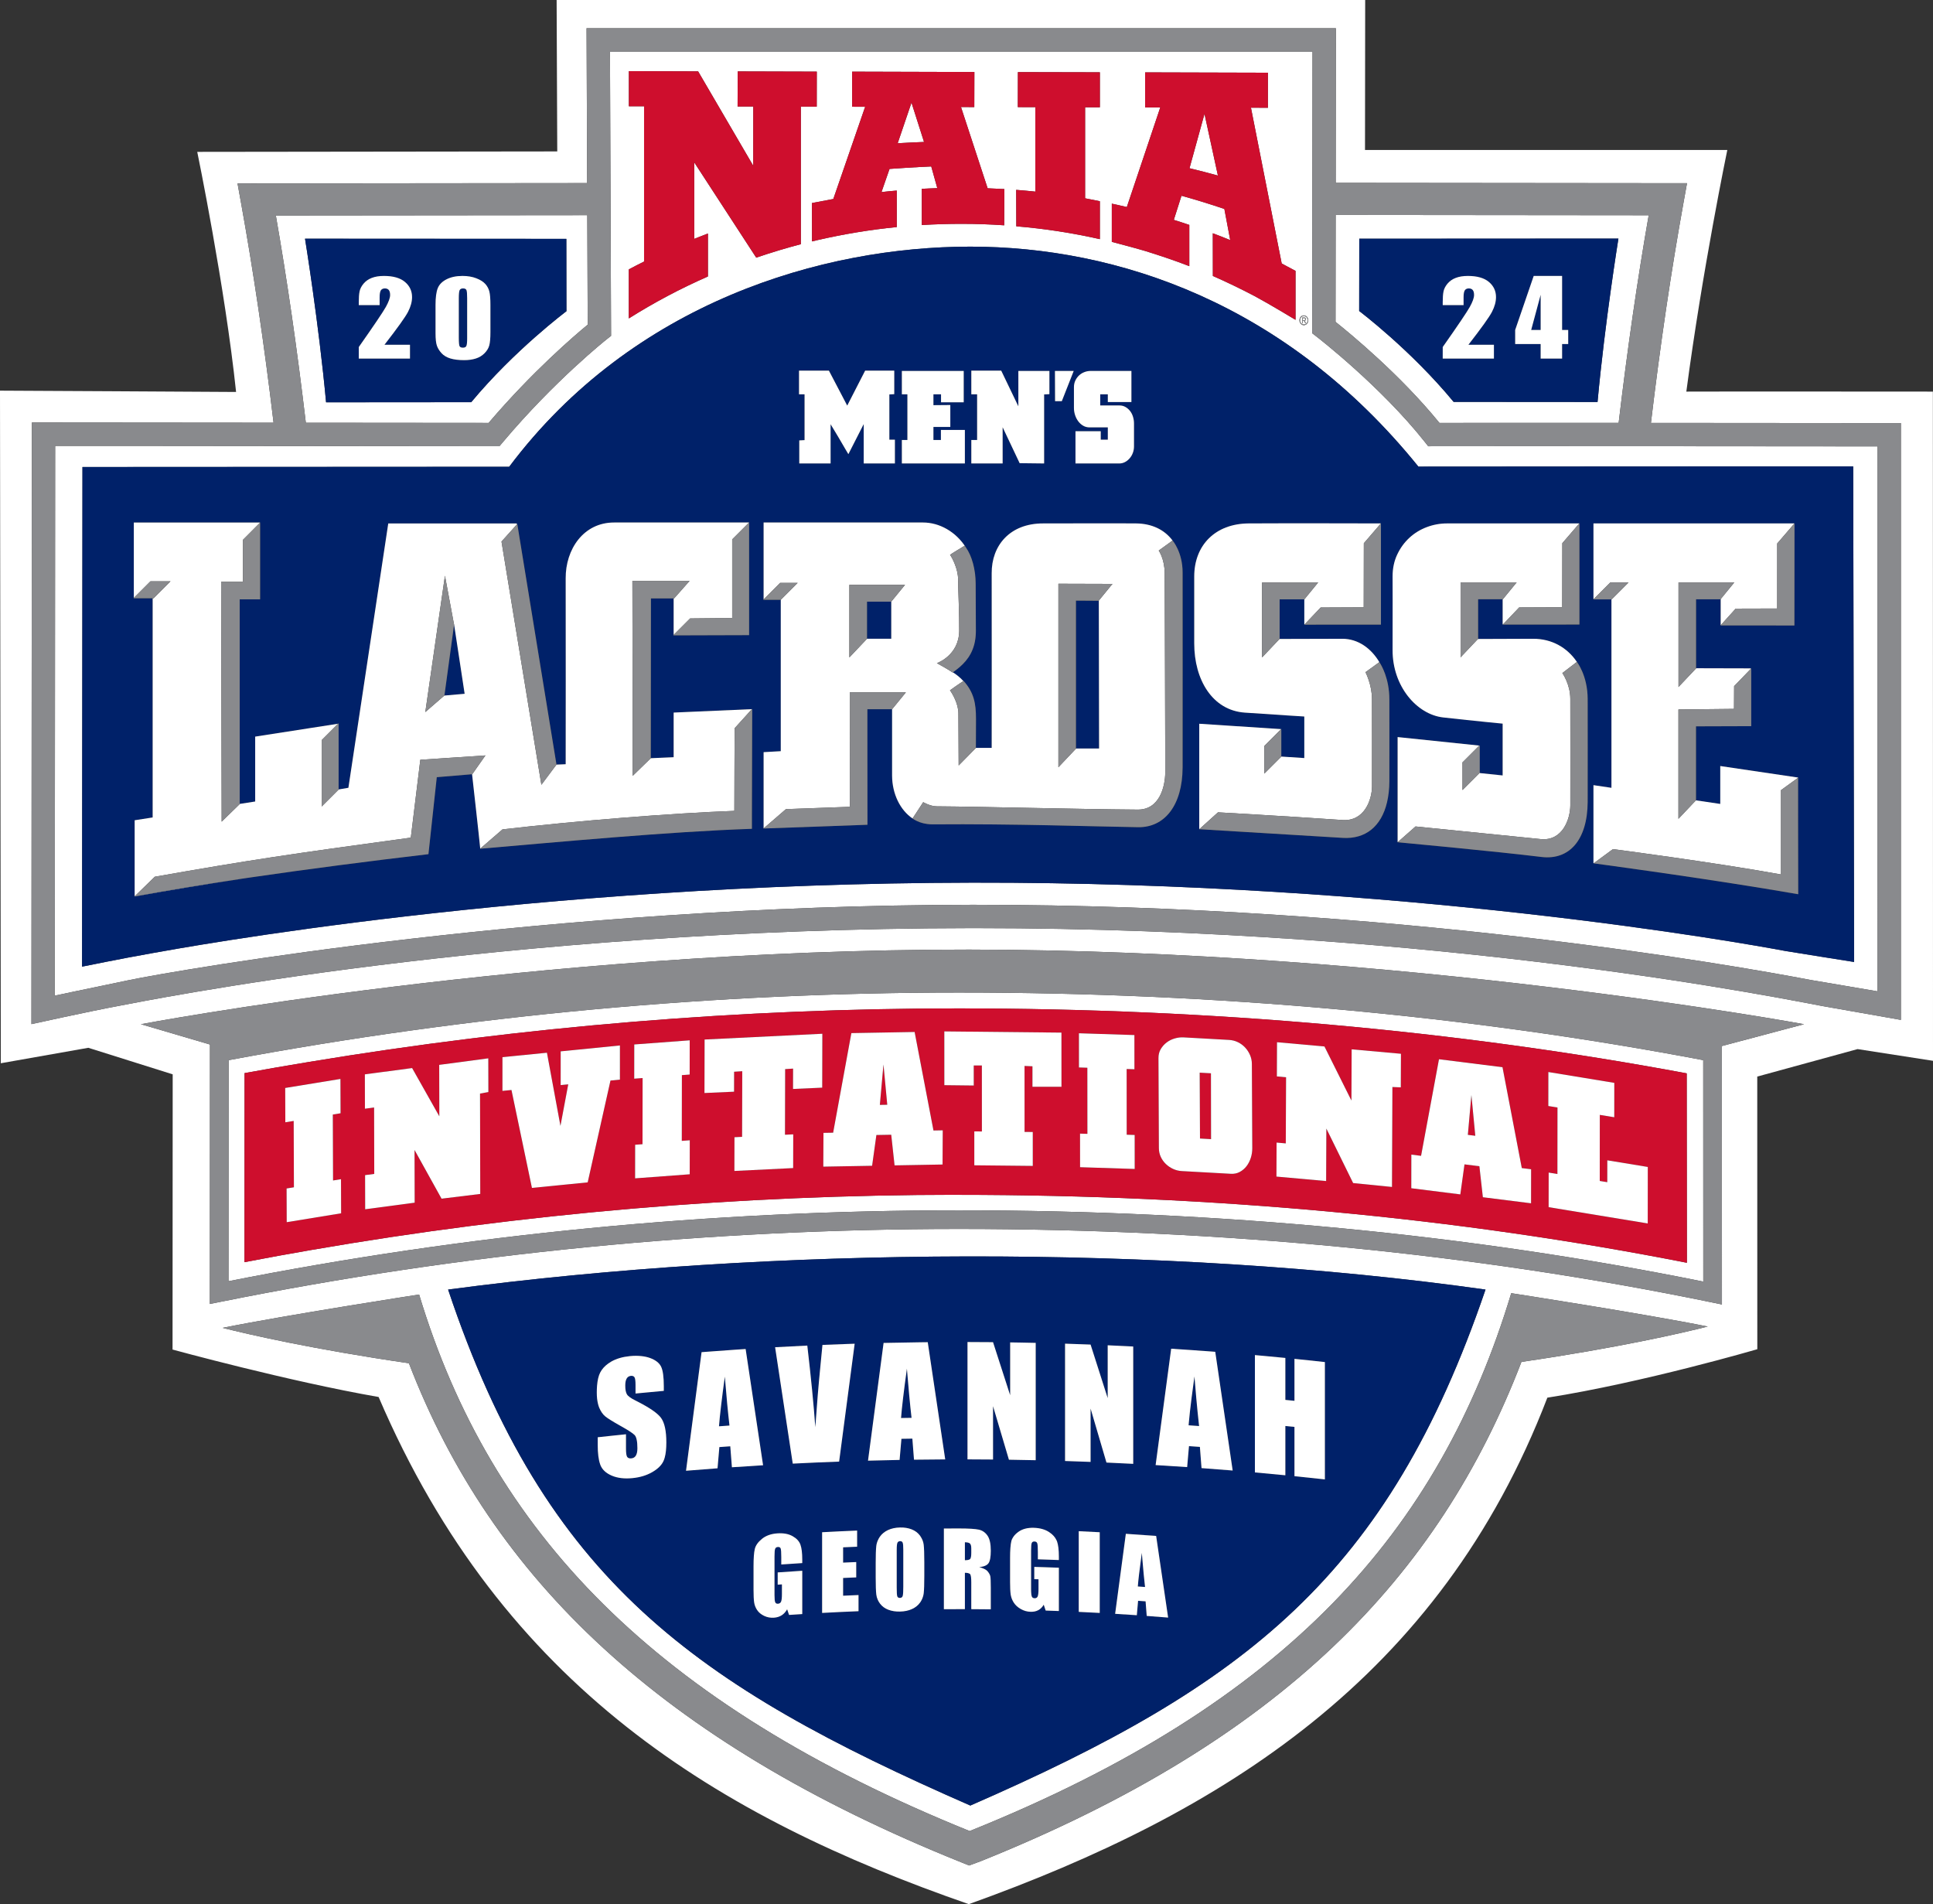 <?xml version="1.0" encoding="UTF-8"?><svg id="Layer_2" xmlns="http://www.w3.org/2000/svg" viewBox="0 0 672.896 662.72"><rect x="0" y="0" width="672.896" height="662.72" fill="#333333" stroke="none"/><defs><style>.cls-1{fill:#898a8d;}.cls-1,.cls-2,.cls-3,.cls-4{stroke-width:0px;}.cls-2{fill:#ce0e2d;}.cls-3{fill:#fff;}.cls-4{fill:#002169;}</style></defs><g id="Print_File"><path class="cls-3" d="m453.881,112.945c.736,0,1.323-.654,1.323-1.469s-.587-1.47-1.323-1.47-1.324.654-1.324,1.47.589,1.469,1.324,1.469Zm-.572-2.429h.698c.414,0,.592.2.592.561,0,.357-.209.514-.45.561l.534.899h-.258l-.52-.899h-.387v.899h-.209v-2.021Z"/><path class="cls-3" d="m454.39,111.073c0-.283-.213-.353-.434-.353h-.438v.714h.431c.262,0,.442-.08.442-.361Z"/><path class="cls-3" d="m499.153,155.308l-1.973.008-1.225-1.547c-15.331-19.36-37.358-36.391-37.58-36.561l-1.584-1.22v-2.001l.105-96.034h-244.562l.385,98.937-1.555,1.226c-.178.141-18.06,14.323-36.096,35.745l-1.217,1.446-129.541-.133h-25.113l-.131,191.351c.193-.036,8.363-1.784,25.716-5.379,17.355-3.595,147.003-26.095,293.197-26.243h1.515c144.792,0,263.563,20.96,290.761,26.157.334.063,23.036,3.906,23.341,3.965.025-105.558.004-189.665.004-189.665,0,0-138.144-.121-154.449-.054Zm-45.273-45.533c.847,0,1.532.76,1.532,1.702s-.685,1.701-1.532,1.701-1.531-.761-1.531-1.701.683-1.702,1.531-1.702Zm-66.85-38.892s3.507.739,5.229,1.181l11.639-34.66h-5.262v-12.216l42.736.117v12.209l-5.905-.037,10.705,54.235c1.649.863,4.811,2.562,4.811,2.562v17.041s-9.404-5.684-14.302-8.292c-4.709-2.474-9.531-4.801-14.451-6.967h-.018l-.022-14.868c2.035.77,4.066,1.545,6.061,2.384l-2.038-10.844c-4.891-1.67-9.873-3.197-14.92-4.592h-.011l-2.667,8.39c1.788.542,3.579,1.138,5.356,1.745h.04v14.363c-4.942-1.926-10.207-3.677-15.316-5.269-3.837-1.147-11.664-3.18-11.664-3.18v-13.303Zm-32.715-33.606l.025-12.179,28.532.062v12.187h-5.138v31.673s3.383.643,5.109,1.003l.029.04v13.169h-.015c-9.459-2.14-19.164-3.643-29.106-4.473h.033l-.04-12.68c2.311.19,4.368.366,6.664.611v-29.401l-6.094-.013Zm-64.23,31.98l11.083-32.095-4.53-.01v-12.213l42.558.122-.032,12.212-4.635-.028,9.277,28.286c1.871.065,3.986.168,5.832.276l-.065,12.608c-4.836-.333-9.68-.507-14.575-.507-4.731-.013-9.43.136-14.113.411v-12.599h-.018c1.79-.094,3.61-.189,5.416-.238l-2.106-7.548c-4.795.167-14.52.858-14.52.858l-2.802,8.056c1.761-.207,3.524-.373,5.314-.523h0s.009,0,.009,0c-.003,0-.006,0-.009,0l.009,12.705h-.009c-9.317.918-18.447,2.447-27.344,4.478l-2.162.509-.022-13.35,2.133-.404c1.786-.358,3.53-.692,5.311-1.008Zm-71.196,24.512c1.802-.977,3.468-1.826,5.316-2.736v-54.043l-5.287-.015v-12.22l24.103.083,19.186,32.848.014-20.609h-5.46l.047-12.225,27.522.077-.02,12.195-5.525-.024v47.891c-5.289,1.368-10.452,2.949-15.532,4.68l-21.586-33.163.013,26.631c1.535-.636,3.125-1.224,4.673-1.831h.08v14.917c-9.651,4.245-18.75,9.069-27.544,14.609v-17.064Zm402.655,237.219c-15.215-2.854-133.151-24.017-283.023-23.787-154.189.237-274.847,22.655-285.487,24.528-10.639,1.873-24.468,4.701-24.468,4.701l.14-173.894s142.079-.091,148.546-.077c43.102-57.408,109.272-76.618,160.499-76.618s110.046,19.685,156.005,76.562c10.621-.043,151.365-.07,151.365-.07l.311,172.474s-22.791-3.613-23.888-3.819Z"/><path class="cls-3" d="m317.297,35.721l-4.804,14.133c3.038-.179,6.096-.326,9.173-.447l-4.369-13.686Z"/><path class="cls-3" d="m170.087,147.188c15.245-17.86,29.795-30.314,34.5-34.189l-.148-38.114-108.418.106c3.967,22.72,7.394,46.436,10.443,72.142l63.622.055Zm27.06-64.055l.034,25.184s-18.063,13.51-33.149,31.663c-12.872-.011-45.742.04-50.522.04-2.549-27.582-7.329-56.938-7.329-56.938l90.965.051Z"/><path class="cls-3" d="m79.583,368.981l-.04,76.93c82.755-16.374,168.271-24.673,254.245-24.673,90.618,0,177.777,8.347,259.14,24.811l-.018-77.079c-82.155-15.614-169.318-23.528-259.122-23.528-84.96,0-170.477,7.918-254.206,23.539Zm507.641,70.516c-79.877-15.723-164.765-23.641-253.759-23.641v-.022c-75.876,0-151.4,6.461-224.994,19.193-8.151,1.41-15.271,2.692-23.372,4.259l.036-65.803c7.744-1.417,14.493-2.572,22.264-3.859,74.695-12.387,150.597-18.659,226.066-18.659,88.017,0,173.333,7.605,253.693,22.606l.065,65.927Z"/><path class="cls-3" d="m419.295,39.619l-5.218,18.93c3.299.794,6.599,1.641,9.891,2.55l-4.673-21.48Z"/><path class="cls-3" d="m501.08,147.186c8.941-.024,34.347-.02,62.387-.005,3.053-25.754,6.485-49.511,10.459-72.268l-108.975-.107-.041,37.215c5.309,4.229,22.624,18.507,36.17,35.165Zm-27.904-64.097l90.211-.053s-4.74,29.321-7.267,56.87c-4.742,0-37.337-.051-50.104-.038-14.958-18.132-32.873-31.626-32.873-31.626l.032-25.153Z"/><path class="cls-3" d="m672.896,369.202l-.04-232.908s-78.854-.062-85.827,0c5.581-42.264,14.264-84.1,14.264-84.1h-126.123l.062-52.193H193.768l.218,52.704-125.323.151s9.657,46.811,13.519,83.562c-5.794-.062-82.183-.455-82.183-.455l.28,234.09,30.466-5.38,29.371,9.24-.051,95.785s40.327,11.052,71.736,16.514c43.256,100.933,118.354,146.287,205.452,176.509,88.156-31.588,163.958-78.736,201.397-176.276,33.336-5.24,73.087-16.863,73.087-16.863l-.018-94.894,34.92-9.559,26.255,4.074Zm-143.269,104.796c-28.81,74.891-83.429,131.683-188.171,173.751l-4.055,1.497-.004.029-2.634-1.061c-104.744-42.068-163.602-98.86-192.412-173.751-33.381-4.864-55.876-10.037-64.851-12.313,22.179-4.473,68.401-11.606,68.401-11.606,24.946,82.637,82.119,142.441,191.644,186.74,110.286-44.346,163.502-104.281,188.533-187.205,0,0,46.223,7.133,68.402,11.606-8.975,2.277-31.47,7.449-64.851,12.313Zm-373.636-25.176c112.56-14.975,249.202-15.781,361.132,0-34.028,99.61-83.158,137.63-179.343,179.58-95.827-41.95-147.861-78.165-181.789-179.58Zm443.415-84.764l.018,89.953-3.903-.803c-82.043-16.908-170.103-25.48-261.731-25.48-86.894,0-173.311,8.521-256.855,25.324l-3.888.781.047-90.24.12-.022-24.164-7.107s137.839-26.105,288.394-25.97c150.551.138,290.552,25.97,290.552,25.97l-28.59,7.594Zm-259.909-41.036h-1.508c-164.34.164-287.331,25.343-297.046,27.14-9.716,1.797-30,6.273-30,6.273l.145-209.385,84.142.073c-3.28-27.456-7.002-52.599-11.359-76.715l-1.186-6.567,121.712-.119-.209-53.884h260.834l-.059,53.805,122.3.119-1.186,6.567c-4.364,24.157-8.091,49.347-11.376,76.857,42.604.025,87.012.068,87.012.068v207.707s-17.634-3.101-27.267-4.806c-9.633-1.705-131.396-27.133-294.949-27.133Z"/><path class="cls-4" d="m164.033,139.979c15.085-18.153,33.149-31.663,33.149-31.663l-.034-25.184-90.965-.051s4.78,29.355,7.329,56.938c4.78,0,37.649-.051,50.522-.04Zm-12.418-33.847c0-2.592.258-4.533.772-5.823.514-1.29,1.537-2.325,3.068-3.103,1.53-.779,3.385-1.168,5.564-1.168,1.777,0,3.368.27,4.771.811s2.453,1.2,3.148,1.979c.695.779,1.166,1.656,1.414,2.633.247.976.37,2.534.37,4.673v9.415c0,2.139-.134,3.696-.401,4.673-.267.976-.821,1.889-1.664,2.737-.842.848-1.858,1.459-3.047,1.831-1.189.372-2.519.558-3.989.558-1.938,0-3.549-.194-4.832-.584-1.283-.389-2.306-.997-3.068-1.822-.762-.825-1.304-1.694-1.624-2.607-.32-.912-.481-2.362-.481-4.35v-9.851Zm-16.261-5.187c-.301-.378-.759-.566-1.375-.566s-1.074.209-1.375.628c-.302.418-.452,1.25-.452,2.493v2.685h-7.258v-1.029c0-1.581.093-2.827.281-3.74.187-.912.648-1.81,1.383-2.694.735-.883,1.69-1.552,2.867-2.005,1.176-.453,2.586-.68,4.231-.68,3.221,0,5.657.694,7.308,2.083,1.651,1.389,2.476,3.147,2.476,5.274,0,1.616-.464,3.324-1.394,5.126-.929,1.802-3.666,5.626-8.211,11.472h8.883v4.812h-17.824l.005-4.027c5.28-7.509,8.417-12.155,9.414-13.939.996-1.784,1.494-3.176,1.494-4.176,0-.767-.151-1.339-.452-1.717Z"/><path class="cls-4" d="m506.016,139.868c12.767-.013,45.362.038,50.104.038,2.527-27.549,7.267-56.87,7.267-56.87l-90.211.053-.032,25.153s17.914,13.494,32.873,31.626Zm37.766-42.747v17.716h2.125v4.904h-2.125v5.064h-7.465v-5.064h-8.869v-4.904l3.282-9.567,2.964-8.639.203-.593h9.885v1.083Zm-31.097,3.825c-.301-.378-.759-.566-1.375-.566s-1.074.209-1.374.628c-.302.418-.452,1.25-.452,2.493v2.685h-7.258v-1.029c0-1.581.093-2.827.281-3.74.187-.912.648-1.81,1.383-2.694s1.69-1.552,2.867-2.005c1.176-.453,2.586-.68,4.231-.68,3.221,0,5.657.694,7.308,2.083,1.651,1.389,2.476,3.147,2.476,5.274,0,1.616-.464,3.324-1.394,5.126-.929,1.802-3.666,5.626-8.211,11.472h8.883v4.812h-17.824l.005-4.027c5.28-7.509,8.417-12.155,9.414-13.939.996-1.784,1.493-3.176,1.493-4.176,0-.767-.151-1.339-.452-1.717Z"/><polygon class="cls-4" points="536.317 113.37 536.317 111.37 536.317 107.325 536.317 105.27 536.317 102.595 535.596 105.27 533.414 113.37 533.019 114.837 536.317 114.837 536.317 113.37"/><polygon class="cls-4" points="158.013 217.158 158.065 217.439 154.709 242.051 154.675 242.081 161.746 241.467 158.029 217.041 158.013 217.158"/><polygon class="cls-4" points="301.807 209.408 301.807 222.315 310.257 222.315 310.257 209.396 310.25 209.404 301.807 209.408"/><polygon class="cls-4" points="376.002 209.043 374.551 209.043 374.551 260.515 382.601 260.515 382.51 209.043 382.489 209.043 382.452 209.088 376.002 209.043"/><path class="cls-4" d="m493.757,162.402c-45.96-56.877-104.777-76.562-156.005-76.562s-117.397,19.211-160.499,76.618c-6.466-.013-148.546.077-148.546.077l-.14,173.894s13.828-2.828,24.468-4.701c10.64-1.873,131.298-24.291,285.487-24.528,149.872-.231,267.808,20.932,283.023,23.787,1.097.206,23.888,3.819,23.888,3.819l-.311-172.474s-140.744.027-151.365.07Zm-119.911-27.615c0-.865.161-1.646.492-2.344.33-.698.763-1.295,1.303-1.794.536-.498,1.158-.879,1.859-1.146.705-.265,1.427-.398,2.176-.398h14.177v10.816h-8.213v-2.692h-2.643v3.889h6.727c.749,0,1.426.175,2.042.523.612.348,1.145.806,1.592,1.371.45.564.794,1.229,1.031,1.993.241.766.361,1.546.361,2.344v8.025c0,.798-.134,1.554-.406,2.267-.268.715-.643,1.346-1.121,1.895-.478.548-1.024.98-1.636,1.295-.615.316-1.265.473-1.949.473h-15.256v-11.215h8.793v2.941h2.465v-4.287h-6.37c-.804,0-1.54-.191-2.197-.572-.657-.382-1.227-.889-1.705-1.52-.478-.632-.853-1.354-1.121-2.169-.268-.813-.402-1.652-.402-2.517v-7.177Zm-.079-5.682l-4.139,10.517h-2.348l-.041-10.517h6.528Zm-35.641,24.025h2.018v-15.902h-2.018v-8.224h10.409l5.964,12.411v-12.311h10.811v8.074l-1.839.101v24.025l-8.522-.1-5.923-12.51v12.61h-10.901v-8.174Zm-24.179,0h1.928v-15.902h-1.928v-8.124h21.532v10.915h-7.896v-2.791h-2.647v3.789l5.878-.051v7.627h-5.878v4.536h2.602v-3.49h8.343v11.664h-21.934v-8.174Zm-35.801-24.125h10.409l6.37,12.161,6.236-12.161h10.138v8.174l-1.705.101v15.75h1.93v8.274h-10.858v-13.708l-5.339,10.468c-.299-.499-.636-1.063-1.011-1.695-.371-.63-.746-1.27-1.119-1.919-.375-.648-.749-1.288-1.122-1.918-.373-.632-.711-1.197-1.01-1.695-.328-.565-.648-1.097-.963-1.595-.314-.499-.636-1.03-.963-1.596v13.657h-10.904v-8.025l1.839-.1v-15.951h-1.929v-8.224Zm-16.399,154.697v4.664s-.007,0-.011,0c0,.036,0,.071,0,.096-28.834.961-67.73,4.64-94.62,6.937l.068-.059s-.006,0-.009,0c-.306-3.375-2.789-25.402-2.843-25.877l-12.287,1.029-2.902,26.793c-20.625,2.42-42.019,5.195-61.347,8.017-.684.102-1.374.199-2.057.302-.535.079-1.072.158-1.604.236-12.668,1.914-25.127,3.964-37.258,6.166v-.011c-.017.003-.034.006-.051.01l.051-.05v-26.479l6.265-.976v-76.269h-6.555v-.023h-.108l.108-.108v-26.252h43.912v.083l.047-.047v26.716l-7.1-.004.004,71.191,5.383-.837v-22.582l28.857-4.487.185-.185v23.063l3.409-.582,13.875-92.006h44.72l.057.347.138-.153,13.643,83.746,3.205-.132s.058-54.675,0-64.706c-.058-10.031,6.136-19.446,16.899-19.424,10.763.022,46.906,0,46.906,0v.035l.044-.045v39.214l-26.426.078.16-.16v-12.694l-7.906-.003-.056,55.612,7.963-.347v-15.538l27.238-1.188.105-.117s-.073,25.985-.101,37.004Zm149.926-16.558c-.058,13.198-6.303,20.893-15.465,20.756-15.487-.233-42.965-1.221-71.512-.988-.651.005-1.246-.044-1.815-.114-.044-.005-.088-.011-.132-.017-.457-.061-.892-.138-1.295-.235-.006-.001-.012-.002-.018-.004-1.758-.426-3.017-1.135-3.774-1.665l.013-.02c-4.285-2.879-7.099-8.533-7.126-14.921-.017-3.854-.001-21.785,0-23.097l-.003.003-8.593.002v17.14l.022,23.068-36.2,1.306.082-.071h-.032s0-26.509,0-26.509l5.974-.34v-52.695l-.013.013h-6.098l.137-.137v-26.77s46.537-.006,55.504,0c5.627.003,11.401,3.135,14.923,8.708,1.048,1.486,1.88,3.373,2.454,5.502.053.186.089.384.138.573.084.346.174.687.244,1.043.243,1.15.403,2.356.479,3.613.01.153.012.306.02.46.017.389.052.768.052,1.167v.416c0,4.273.078,11.405.073,16.255,0,.609-.033,1.185-.079,1.747-.016.23-.041.452-.066.675-.019.159-.039.318-.061.473-.042.298-.09.592-.147.877-.031.155-.067.304-.102.456-.051.219-.099.441-.159.652-1.22,4.48-4.123,7.236-7.384,9.531.936.587,2.311,1.569,3.661,3.047.02-.012.047-.03.067-.042,3.594,3.999,4.31,7.836,4.31,13.089,0,3.639-.034,10.035-.035,10.212l5.501-.009s.047-51.245,0-60.8c-.049-9.555,6.252-17.336,17.918-17.32,11.666.016,22.849-.08,32.341,0,5.389.045,9.847,2.102,12.708,5.959h0s3.488,3.997,3.488,11.046c0,5.874.036,59.532,0,67.966Zm71.977,4.767c-.012,2.693-.296,5.117-.803,7.289-.002.01-.005.019-.007.029-1.984,8.45-7.541,12.854-15.353,12.392-15.461-.915-50-3.023-50-3.023l.01-.009s-.022-.001-.022-.001v-36.688l28.521,1.864.029-.029v.031h.004v9.55l8.013.523v-14.464s-9.388-.574-20.687-1.35c-11.299-.776-17.633-11.441-17.627-24.09.004-7.713,0-12.462,0-23.309s7.304-18.365,18.939-18.452c11.635-.087,46.032,0,46.032,0v.009l.02-.023v35.229l-26.657.014.099-.104h-.119v-8.706l-8.587.004v13.753l-.009.009v.022s12.393-.038,21.815-.06c5.489-.013,10.109,3.325,13.016,8.307.588.885,3.374,5.468,3.374,12.855,0,5.874.036,19.996,0,28.43Zm69.032,7.15c-.058,13.198-6.326,20.389-16.096,19.196-16.172-1.975-50.058-5.124-50.058-5.124l.052-.046c-.023-.002-.06-.006-.06-.006v-36.552l28.43,2.96.044-.044v.048l.078.008v9.549l8.012.834v-18.034s-9.004-.852-20.687-2.153c-9.235-1.028-17.68-10.916-17.627-23.458.053-12.542,0-25.616,0-25.616,0-2.805.534-5.341,1.603-7.607,1.068-2.266,2.478-4.208,4.226-5.827,1.748-1.619,3.763-2.858,6.046-3.723,2.278-.863,4.637-1.295,7.064-1.295h46.032v.038l.069-.08v35.229l-26.657.013.073-.077h-.143v-8.734l-8.538.004v13.753l-.056.059v.009s7.887-.051,19.199-.071c6.578-.011,11.913,3.119,15.234,8.051l.008-.006s3.75,4.712,3.75,12.968c0,5.874.036,27.298,0,35.731Zm73.249,32.153v.006c-4.152-.708-8.086-1.369-11.912-2.001-28.72-4.671-59.262-8.739-59.262-8.739l.104-.076c-.055-.008-.108-.015-.164-.023v-27.115l6.263.928v-65.571h-6.295l.067-.067h-.035v-26.383h69.922v.062l.064-.074-.033,35.527-25.729-.007.062-.068v-9.057h-.039l-.025.03-8.505.002v23.985l19.055.049v.169l.147-.152v20.095l-19.224.061v25.726l-.007.008v.021l8.452,1.252v-13.194l27.093,4.012v14.787c.018,10.904.039,24.152.044,25.816-.014-.002-.029-.005-.044-.007Z"/><path class="cls-1" d="m661.713,147.255s-44.407-.043-87.012-.068c3.284-27.511,7.012-52.7,11.376-76.857l1.186-6.567-122.3-.119.059-53.805H204.188l.209,53.884-121.712.119,1.186,6.567c4.357,24.116,8.079,49.26,11.359,76.715l-84.142-.073-.145,209.385s20.284-4.476,30-6.273c9.715-1.797,132.706-26.977,297.046-27.14h1.508c163.553,0,285.316,25.428,294.949,27.133,9.633,1.705,27.267,4.806,27.267,4.806v-207.707Zm-196.762-72.449l108.975.107c-3.974,22.757-7.406,46.514-10.459,72.268-28.04-.014-53.446-.019-62.387.005-13.547-16.658-30.861-30.936-36.17-35.165l.041-37.215Zm-260.51.079l.148,38.114c-4.706,3.875-19.255,16.329-34.5,34.189l-63.622-.055c-3.049-25.706-6.476-49.422-10.443-72.142l108.418-.106Zm449.158,270.143c-.305-.059-23.007-3.902-23.341-3.965-27.198-5.197-145.969-26.157-290.761-26.157h-1.515c-146.194.148-275.843,22.648-293.197,26.243-17.353,3.595-25.523,5.342-25.716,5.379l.131-191.351h25.113l129.541.133,1.217-1.446c18.036-21.422,35.918-35.604,36.096-35.745l1.555-1.226-.385-98.937h244.562l-.105,96.034v2.001l1.584,1.22c.222.17,22.249,17.201,37.58,36.561l1.225,1.547,1.973-.008c16.305-.067,154.449.054,154.449.054,0,0,.022,84.108-.004,189.665Z"/><path class="cls-1" d="m49.049,356.463l24.164,7.107-.12.022-.047,90.24,3.888-.781c83.543-16.803,169.961-25.324,256.855-25.324,91.628,0,179.689,8.572,261.731,25.48l3.903.803-.018-89.953,28.59-7.594s-140.001-25.832-290.552-25.97c-150.555-.135-288.394,25.97-288.394,25.97Zm543.88,89.586c-81.363-16.464-168.522-24.811-259.14-24.811-85.974,0-171.491,8.299-254.245,24.673l.04-76.93c83.729-15.622,169.245-23.539,254.206-23.539,89.804,0,176.967,7.914,259.122,23.528l.018,77.079Z"/><path class="cls-1" d="m337.543,637.284c-109.525-44.299-166.698-104.103-191.644-186.74,0,0-46.223,7.133-68.401,11.606,8.975,2.276,31.47,7.449,64.851,12.313,28.81,74.891,87.668,131.683,192.412,173.751l2.634,1.061.004-.029,4.055-1.497c104.743-42.068,159.361-98.86,188.171-173.751,33.381-4.864,55.876-10.037,64.851-12.313-22.178-4.473-68.402-11.606-68.402-11.606-25.031,82.924-78.247,142.859-188.533,187.205Z"/><path class="cls-4" d="m337.779,628.401c96.185-41.95,145.315-79.97,179.343-179.58-111.93-15.781-248.572-14.975-361.132,0,33.927,101.414,85.962,137.63,181.789,179.58Zm-58.506-84.382c-2.434.152-4.868.313-7.301.485v-2.55c0-1.607-.069-2.608-.208-3.003-.139-.395-.468-.574-.988-.537-.451.032-.757.228-.919.587-.162.359-.243,1.255-.243,2.689v13.478c0,1.26.081,2.084.243,2.471.161.387.486.563.971.528.531-.038.892-.289,1.084-.754.19-.464.286-1.35.286-2.657,0-1.11,0-2.22,0-3.33-.491.034-.983.069-1.474.105v-4.267c2.849-.205,5.699-.396,8.55-.573v15.073c-1.53.095-3.059.194-4.589.298-.225-.656-.45-1.311-.675-1.966-.497.901-1.124,1.595-1.883,2.082-.757.487-1.652.768-2.68.843-1.227.09-2.373-.121-3.444-.634-1.069-.513-1.882-1.185-2.437-2.02-.556-.834-.902-1.728-1.041-2.683-.139-.954-.208-2.397-.208-4.328v-8.343c0-2.683.144-4.643.433-5.881.288-1.237,1.118-2.418,2.487-3.537,1.37-1.119,3.141-1.76,5.314-1.917,2.139-.154,3.913.165,5.324.95,1.411.786,2.33,1.772,2.758,2.953.428,1.181.642,2.923.642,5.224v1.214Zm19.585,16.743c-4.225.169-8.448.369-12.671.599v-28.083c4.06-.221,8.122-.414,12.185-.579v5.62c-.581.024-1.162.048-1.743.073-1.045.044-2.09.091-3.134.139v5.325c1.044-.048,2.09-.095,3.134-.139.477-.02.954-.04,1.431-.06,0,1.781,0,3.562,0,5.342-.477.02-.954.039-1.431.06-1.045.045-2.09.091-3.134.139v6.175c1.044-.048,2.09-.094,3.134-.139.743-.032,1.486-.062,2.23-.092v5.62Zm18.608-.742c-1.192.543-2.582.832-4.169.87-1.505.036-2.857-.174-4.055-.631-1.199-.457-2.162-1.165-2.892-2.125-.334-.439-.598-.902-.808-1.381-.249-.568-.418-1.161-.494-1.785-.139-1.152-.209-3.173-.208-6.064v-4.805c0-2.822.066-4.822.2-6,.082-.731.287-1.422.588-2.081.184-.404.396-.8.663-1.177.699-.994,1.647-1.769,2.839-2.323,1.192-.554,2.582-.852,4.168-.89,1.506-.036,2.858.181,4.055.65,1.199.468,2.164,1.189,2.892,2.16.077.103.138.212.209.317.596.886.97,1.841,1.094,2.872.139,1.154.208,3.177.209,6.068v4.805c0,2.821-.068,4.82-.2,5.996-.047.415-.142.812-.26,1.203-.216.717-.538,1.398-.991,2.034-.701.982-1.646,1.744-2.839,2.287Zm20.646.035v-9.332c0-1.503-.119-2.434-.357-2.794-.132-.201-.399-.34-.772-.429-.294-.071-.651-.112-1.095-.113v12.662c-2.438-.004-4.876.002-7.314.018v-28.083c1.725-.011,3.451-.018,5.177-.019,3.451-.002,5.787.147,7.01.421,1.22.275,2.217.963,2.988,2.064.768,1.1,1.155,2.849,1.155,5.243,0,2.186-.272,3.651-.816,4.397-.348.479-.918.829-1.7,1.057-.438.127-.94.218-1.514.267.591.151,1.081.326,1.514.517.628.276,1.11.589,1.405.949.498.606.807,1.163.93,1.667.121.504.182,1.89.182,4.156v7.407c-2.264-.027-4.528-.044-6.792-.054Zm30.491-17.097c-1.146-.044-2.292-.086-3.437-.125-.581-.02-1.163-.04-1.744-.059-.71-.023-1.419-.045-2.129-.067v-2.55c0-1.607-.07-2.616-.208-3.024-.139-.409-.468-.621-.99-.636-.452-.013-.759.152-.92.494-.163.342-.243,1.231-.243,2.664v13.478c0,.303.005.579.015.832.03.801.105,1.357.228,1.664.162.404.486.612.973.626.413.012.72-.118.928-.383.06-.077.115-.161.158-.261.189-.445.286-1.321.286-2.628,0-1.11,0-2.22,0-3.33-.492-.015-.984-.03-1.476-.044v-4.267c1.127.032,2.253.067,3.379.104.274.009.547.018.821.027,1.454.049,2.907.101,4.361.157v15.073c-1.531-.059-3.062-.114-4.594-.165-.226-.678-.451-1.356-.676-2.034-.498.851-1.126,1.482-1.885,1.892-.758.41-1.654.601-2.684.573-1.229-.034-2.378-.36-3.451-.981-1.072-.621-1.886-1.375-2.442-2.265-.444-.71-.749-1.446-.927-2.206-.045-.193-.087-.386-.116-.582-.139-.968-.209-2.418-.208-4.349v-8.343c0-2.683.145-4.628.434-5.837.133-.554.385-1.082.744-1.588.426-.599,1.005-1.166,1.748-1.698,1.372-.981,3.147-1.444,5.324-1.382,2.142.061,3.919.559,5.331,1.487,1.258.827,2.103,1.779,2.58,2.842.059.13.134.255.18.389.428,1.225.643,2.988.642,5.289v1.214Zm14.225,18.405c-2.435-.133-4.871-.255-7.307-.368v-28.083c2.436.113,4.871.235,7.307.368v28.083Zm16.353,1.042c-.095-1.233-.19-2.466-.285-3.698-.035-.459-.071-.918-.106-1.378-.097-.007-.194-.014-.291-.021-.666-.048-1.332-.095-1.998-.142-.108-.007-.215-.015-.323-.023-.072.821-.143,1.643-.215,2.464-.074.851-.149,1.702-.223,2.553-2.516-.174-5.033-.337-7.55-.489,1.242-9.286,2.484-18.569,3.725-27.849,3.518.228,7.035.477,10.551.746.269,1.83.538,3.661.806,5.491.246,1.674.492,3.348.738,5.023.876,5.965,1.752,11.931,2.628,17.899-2.485-.202-4.971-.394-7.457-.576Zm37.663-55.815v-34.965c1.253.111,2.505.225,3.758.341,2.281.21,4.562.428,6.843.652v14.604c1.057.104,2.113.209,3.17.316v-14.604c1.637.165,3.274.334,4.911.507,1.894.2,3.787.404,5.68.613v40.836c-3.529-.389-7.06-.763-10.591-1.12v-17.152c-1.057-.107-2.113-.212-3.17-.316v17.152c-3.532-.347-7.066-.678-10.601-.993v-5.871Zm-16.531-36.316c.91.068,1.819.137,2.729.207,2.023,13.768,4.045,27.54,6.067,41.319-3.614-.297-7.229-.577-10.844-.84-.182-2.356-.364-4.711-.545-7.067-.008-.105-.016-.21-.024-.314-1.266-.091-2.531-.181-3.797-.268-.003.04-.007.08-.01.12-.209,2.392-.419,4.784-.628,7.176-3.658-.25-7.318-.483-10.978-.698.342-2.562.685-5.125,1.028-7.687,1.463-10.942,2.926-21.881,4.389-32.817,4.206.267,8.411.557,12.614.871Zm-40.67-2.311c.706,2.205,1.411,4.411,2.117,6.618,1.28,4.004,2.561,8.01,3.841,12.018v-18.387c2.265.1,4.529.207,6.794.321.697.035,1.394.071,2.091.107v40.836c-3.104-.161-6.209-.31-9.314-.447-.847-2.881-1.693-5.76-2.54-8.639-.29-.987-.581-1.974-.871-2.961-.706-2.398-1.411-4.796-2.117-7.193v18.564c-2.962-.116-5.924-.22-8.887-.314v-40.836c2.963.093,5.925.198,8.887.314Zm-34.664-.836c.236.002.472.004.708.007,1.987,6.148,3.974,12.302,5.961,18.461v-18.387c1.186.018,2.373.037,3.56.058,1.777.032,3.554.068,5.331.108v40.836c-3.107-.07-6.213-.128-9.321-.173-1.844-6.215-3.688-12.425-5.531-18.631v18.564c-2.964-.029-5.928-.046-8.892-.052v-40.836c2.728.005,5.456.021,8.184.045Zm-24.479.037c.82-.01,1.639-.019,2.459-.027,1.567,10.51,3.135,21.024,4.703,31.541.46,3.083.919,6.167,1.379,9.251-3.623.017-7.246.051-10.869.102-.19-2.444-.381-4.888-.571-7.332-1.268.018-2.536.039-3.804.062-.213,2.45-.426,4.901-.639,7.351-3.664.068-7.329.153-10.992.255.397-2.999.794-5.997,1.19-8.995.813-6.149,1.627-12.297,2.441-18.444.597-4.513,1.195-9.024,1.792-13.536,4.303-.1,8.607-.176,12.912-.228Zm-50.516,1.718c3.543-.198,7.087-.38,10.631-.545.139-.006.278-.013.417-.019,1.302,11.189,2.232,20.665,2.789,28.426.549-7.893,1.131-14.905,1.748-21.034.246-2.542.493-5.083.739-7.625,2.949-.123,5.898-.235,8.848-.335.787-.027,1.575-.053,2.362-.078-.787,5.968-1.575,11.938-2.362,17.908-1.016,7.703-2.032,15.408-3.048,23.114-5.382.198-10.763.433-16.143.706-.418-2.762-.837-5.524-1.255-8.286-1.575-10.398-3.15-20.792-4.725-31.184-.052-.346-.105-.692-.157-1.038.052-.003.105-.006.157-.009Zm-30.323,36.528c1.521-11.602,3.041-23.202,4.562-34.798.59-.046,1.18-.092,1.77-.137,3.437-.264,6.875-.513,10.314-.746,1.086-.074,2.172-.146,3.257-.216,1.66,11.052,3.319,22.108,4.979,33.167.365,2.429.729,4.86,1.094,7.29-3.618.216-7.235.449-10.852.699-.19-2.433-.38-4.867-.569-7.3-1.266.088-2.531.178-3.797.271-.213,2.462-.425,4.924-.638,7.387-3.658.269-7.314.555-10.969.859.283-2.158.566-4.316.848-6.474Zm-26.718,8.161c-2.004-.864-3.316-2.091-3.937-3.688-.033-.083-.06-.176-.09-.263-.557-1.586-.839-3.822-.84-6.723v-2.674c1.674-.184,3.348-.365,5.022-.542,1.605-.169,3.209-.336,4.814-.499v4.969c0,1.531.138,2.5.415,2.909.277.409.768.578,1.472.508.704-.07,1.228-.4,1.573-.988.344-.589.515-1.429.515-2.522,0-2.404-.326-3.945-.981-4.62-.671-.673-2.324-1.746-4.958-3.207-1.324-.743-2.423-1.385-3.297-1.93-.864-.538-1.51-.98-1.935-1.327-.854-.698-1.563-1.714-2.124-3.048-.176-.419-.315-.894-.436-1.395-.265-1.095-.406-2.372-.406-3.859,0-.843.031-1.623.089-2.35.156-1.971.523-3.521,1.105-4.641.629-1.211,1.575-2.251,2.817-3.133.33-.235.669-.465,1.044-.676,1.777-1.003,3.925-1.635,6.441-1.887,1.493-.149,2.856-.14,4.11,0,1.057.119,2.039.328,2.926.652,1.939.709,3.222,1.715,3.853,3.011.629,1.297.944,3.568.944,6.813v1.614c-3.013.271-6.026.554-9.038.848-.269.026-.537.053-.806.079v-3.027c0-1.413-.126-2.299-.378-2.661-.252-.361-.671-.514-1.258-.455-.638.064-1.12.373-1.447.928-.328.555-.491,1.362-.491,2.422,0,1.363.184,2.371.552,3.023.351.655,1.348,1.386,2.993,2.198.291.145.556.284.835.427,4.223,2.161,6.931,4.054,8.081,5.637,1.225,1.688,1.838,4.535,1.838,8.537,0,2.16-.188,3.914-.563,5.264-.13.468-.281.889-.456,1.26-.68,1.44-1.994,2.714-3.941,3.83-1.948,1.115-4.214,1.798-6.797,2.055-2.836.282-5.255-.005-7.259-.869Z"/><path class="cls-4" d="m253.938,496.149c-.537-4.588-1.076-10.267-1.617-17.037-1.082,7.897-1.76,13.663-2.037,17.299,1.218-.089,2.436-.176,3.654-.261Z"/><path class="cls-4" d="m313.91,536.517c-.152-.095-.343-.143-.578-.137-.382.009-.675.164-.878.464-.202.3-.304,1.172-.303,2.618v13.113c0,1.63.067,2.635.199,3.013.133.378.444.561.93.55.498-.012.816-.239.955-.681.012-.038.024-.088.034-.136.116-.501.174-1.499.174-3.008v-12.905c0-1.307-.072-2.14-.217-2.501-.07-.173-.177-.301-.316-.389Z"/><polygon class="cls-2" points="312.17 66.324 312.17 66.325 312.179 66.324 312.17 66.324"/><path class="cls-2" d="m414.011,92.634v-14.363h-.04c-1.777-.607-3.568-1.203-5.356-1.745l2.667-8.39h.011c5.047,1.395,10.029,2.922,14.92,4.592l2.038,10.844c-1.995-.839-4.026-1.613-6.061-2.384l.022,14.868h.018c4.92,2.166,9.742,4.493,14.451,6.967,4.898,2.608,14.302,8.292,14.302,8.292v-17.041s-3.161-1.699-4.811-2.562l-10.705-54.235,5.905.037v-12.209l-42.736-.117v12.216h5.262l-11.639,34.66c-1.722-.442-5.229-1.181-5.229-1.181v13.303s7.827,2.033,11.664,3.18c5.109,1.591,10.374,3.343,15.316,5.269Zm5.283-53.015l4.673,21.48c-3.292-.909-6.592-1.756-9.891-2.55l5.218-18.93Z"/><path class="cls-2" d="m282.664,84.017l2.162-.509c8.897-2.03,18.027-3.56,27.344-4.478h.009l-.009-12.705c-1.79.15-3.553.316-5.314.523l2.802-8.056s9.726-.691,14.52-.858l2.106,7.548c-1.806.049-3.626.144-5.416.238h.018v12.599c4.684-.275,9.382-.423,14.113-.411,4.895,0,9.739.174,14.575.507l.065-12.608c-1.846-.108-3.961-.211-5.832-.276l-9.277-28.286,4.635.028.032-12.212-42.558-.122v12.213l4.53.01-11.083,32.095c-1.781.315-3.525.649-5.311,1.008l-2.133.404.022,13.35Zm34.633-48.296l4.369,13.686c-3.078.121-6.135.268-9.173.447l4.804-14.133Z"/><path class="cls-2" d="m246.434,81.307h-.08c-1.548.607-3.138,1.195-4.673,1.831l-.013-26.631,21.586,33.163c5.08-1.731,10.244-3.311,15.532-4.68v-47.891l5.525.024.02-12.195-27.522-.077-.047,12.225h5.46l-.014,20.609-19.186-32.848-24.103-.083v12.22l5.287.015v54.043c-1.848.91-3.514,1.76-5.316,2.736v17.064c8.794-5.539,17.893-10.364,27.544-14.609v-14.917Z"/><path class="cls-2" d="m353.746,66.08l.04,12.68h-.033c9.942.83,19.648,2.333,29.106,4.473h.015v-13.169l-.029-.04c-1.726-.36-5.109-1.003-5.109-1.003v-31.673h5.138v-12.187l-28.532-.062-.025,12.179,6.094.013v29.401c-2.297-.245-4.353-.421-6.664-.611Z"/><polygon class="cls-2" points="421.581 396.469 421.544 373.547 417.624 373.329 417.731 396.253 421.581 396.469"/><polygon class="cls-2" points="306.284 384.545 308.863 384.499 307.544 370.47 306.284 384.545"/><path class="cls-2" d="m107.4,369.624c-7.771,1.286-14.52,2.442-22.264,3.859l-.036,65.803c8.101-1.566,15.222-2.849,23.372-4.259,73.594-12.733,149.118-19.193,224.994-19.193v.022c88.994,0,173.882,7.918,253.759,23.641l-.065-65.927c-80.36-15-165.677-22.606-253.693-22.606-75.469,0-151.371,6.272-226.066,18.659Zm-7.592,55.745l-.044-11.729,2.554-.418-.083-23.095-2.909.477-.044-11.949,19.23-3.141.042,11.945-2.696.44.083,22.951,2.767-.45.042,11.871-18.942,3.097Zm67.375-9.832l-13.472,1.651-9.404-16.943.044,18.332-17.233,2.298-.028-11.884,3.191-.427-.053-23.114-3.193.428-.026-11.959,16.451-2.19,9.474,16.786-.042-17.899,17.089-2.275.028,11.738-2.907.532.081,34.927Zm48.615-39.791l-3.283.328-7.932,35.434-19.41,1.931-7.126-34.078-3.14.313.004-11.742,15.484-1.542,4.704,25.461,2.716-14.458-2.64.264.004-11.742,20.624-2.054-.004,11.886Zm24.302,32.951l-19.018,1.415.018-11.692,2.564-.19.033-23.025-2.92.217.017-11.908,19.301-1.439-.017,11.91-2.706.203-.033,22.879,2.778-.206-.018,11.836Zm46.124-30.15l-10.163.454.018-7.088-2.76.178-.057,22.843,2.872-.142-.029,11.744-20.459,1.004.028-11.744,2.655-.131.057-22.843-2.834.182-.017,6.946-10.303.462.044-18.618,40.991-2.01-.044,18.762Zm41.894,26.752l-16.707.298-1.164-10.66-5.164.092-1.491,10.707-16.995.304.063-11.757,3.368-.059,6.346-34.662,22.017-.392,6.563,34.288,3.228-.059-.063,11.9Zm210.882-32.191l22.953,3.771-.013,11.969-5.03-.825-.02,22.997,2.62.429.007-7.617,14.098,2.314-.022,19.661-34.5-5.665.015-12.042,3.043.501.022-23.143-3.188-.525.013-11.825Zm-47.699,28.742l3.385.425,6.238-33.621,22.109,2.778,6.718,35.106,3.243.406-.018,11.847-16.776-2.108-1.211-10.788-5.185-.652-1.456,10.453-17.065-2.145.017-11.701Zm-46.909-4.19l3.202.289.099-23.021-3.204-.289.05-11.909,16.519,1.486,9.389,18.819.075-17.826,17.161,1.542-.051,11.69-2.92-.118-.145,34.784-13.526-1.356-9.321-18.961-.079,18.261-17.301-1.553.052-11.838Zm-40.317-32.547c.542-.907,1.229-1.673,2.058-2.301.829-.626,1.763-1.091,2.812-1.392,1.041-.304,2.062-.427,3.062-.369l15.832.883c1.091.06,2.117.321,3.069.782.954.463,1.787,1.073,2.502,1.833.721.763,1.292,1.633,1.723,2.619.433.986.652,2.03.656,3.135l.14,29.343c.005,1.154-.17,2.274-.52,3.36-.354,1.085-.846,2.041-1.483,2.872-.638.83-1.423,1.495-2.344,1.995-.925.5-1.959.718-3.099.655l-17.116-.953c-1.047-.058-2.045-.306-2.996-.743-.956-.437-1.798-1.013-2.541-1.727-.743-.715-1.325-1.539-1.76-2.478-.431-.935-.65-1.957-.654-3.063l-.144-31.288c-.007-1.2.26-2.256.801-3.163Zm-9.177-4.873l.011,11.902-2.708-.087.017,22.868,2.777.088.009,11.831-19.02-.614-.013-11.687,2.565.085-.017-23.013-2.92-.095-.007-11.903,19.307.624Zm-25.387,18.007l-10.104-.013v-7.126l-2.754-.119.008,22.959,2.859.029.004,11.804-20.355-.211-.002-11.803,2.642.028-.009-22.961-2.826-.015.005,6.981-10.244-.119-.007-18.712,40.775.419.009,18.857Z"/><polygon class="cls-2" points="512.204 381.109 510.97 394.971 513.564 395.297 512.204 381.109"/><path class="cls-1" d="m453.517,111.638h.387l.52.899h.258l-.534-.899c.242-.046.45-.204.45-.561,0-.362-.178-.561-.592-.561h-.698v2.021h.209v-.899Zm0-.918h.438c.221,0,.434.07.434.353s-.18.361-.442.361h-.431v-.714Z"/><path class="cls-1" d="m453.881,113.177c.847,0,1.532-.761,1.532-1.701s-.685-1.702-1.532-1.702-1.531.76-1.531,1.702.683,1.701,1.531,1.701Zm0-3.171c.736,0,1.323.654,1.323,1.47s-.587,1.469-1.323,1.469-1.324-.654-1.324-1.469.589-1.47,1.324-1.47Z"/><path class="cls-3" d="m625.931,311.22v-.006c-3.875-.671-7.875-1.339-11.912-1.995,3.826.632,7.759,1.293,11.912,2.001Z"/><path class="cls-3" d="m339.087,197.677c.233,1.165.395,2.378.479,3.613-.077-1.257-.236-2.463-.479-3.613Z"/><path class="cls-3" d="m467.313,285.4c7.665.522,10.249-7.048,10.296-11.659.044-4.949-.005-26.488-.005-30.376,0-5.062-2.267-9.419-2.267-9.419l4.826-3.488s.046.064.115.169c-2.908-4.983-7.527-8.32-13.016-8.307-9.422.022-21.815.06-21.815.06v-.022l-6.105,6.453v-26.088l19.524-.002-4.804,5.87h-.02v8.706h.119l5.58-5.859,14.985-.066.04-22.298,5.932-6.892v-.009s-34.397-.087-46.032,0c-11.635.087-18.939,7.605-18.939,18.452s.004,15.596,0,23.309c-.005,12.649,6.328,23.314,17.627,24.09,11.299.776,20.687,1.35,20.687,1.35v14.464l-8.013-.523v-9.55h-.004s0,9.59,0,9.59l-5.892,5.891v-9.622l5.863-5.862-28.521-1.864v36.688s.018,0,.022.001l6.502-5.863s21.977,1.221,43.314,2.674Z"/><path class="cls-3" d="m339.639,202.916c0-.399-.035-.777-.052-1.167.028.526.052,1.053.052,1.583v-.416Z"/><path class="cls-3" d="m536.345,292.037c7.645.762,10.249-7.047,10.296-11.659.044-4.949-.005-33.276-.005-37.164,0-5.062-2.765-8.964-2.765-8.964l5.054-3.882c-3.321-4.932-8.656-8.063-15.234-8.051-11.312.02-19.199.071-19.199.071v-.009l-6.057,6.403v-26.087l19.524-.002-4.804,5.87h-.069v8.734h.143l5.606-5.887,14.985-.065.04-22.299,5.883-6.835v-.038h-46.032c-2.427,0-4.786.432-7.064,1.295-2.284.865-4.299,2.104-6.046,3.723-1.748,1.619-3.158,3.561-4.226,5.827-1.068,2.266-1.603,4.802-1.603,7.607,0,0,.053,13.074,0,25.616-.053,12.542,8.392,22.429,17.627,23.458,11.682,1.301,20.687,2.153,20.687,2.153v18.034l-8.012-.834v-9.549l-.078-.008v9.574l-5.892,5.891v-9.622l5.848-5.848-28.43-2.96v36.552s.037.003.06.006l6.181-5.447s22.407,2.284,43.583,4.396Z"/><path class="cls-3" d="m261.747,288.366v-4.664c-.006,2.43-.01,4.13-.011,4.665.003,0,.007,0,.011,0Z"/><path class="cls-3" d="m619.874,304.323c0-2.217-.002-29.242-.002-29.242l6.035-4.38s.011,6.726.024,14.705v-14.787l-27.093-4.012v13.194l-8.452-1.252v-.021l-6.108,6.455v-38.061l19.348-.204.04-7.913,5.805-6.014v-.169l-19.055-.049v.057l-6.112,6.463v-36.377l19.417-.002-4.776,5.842h.039v9.057l5.225-5.787,14.442-.04.011-22.629,5.957-6.921v-.062h-69.922v26.383h.035l5.823-5.824h6.353l-5.89,5.891h-.058v65.571l-6.263-.928v27.115c.055.008.108.015.164.023l6.628-4.875s35.044,4.57,58.385,8.796Z"/><path class="cls-3" d="m255.635,282.212c-.02-2.18.099-28.757.099-28.757l6.009-6.641-27.238,1.188v15.538l-7.963.347v.007l-6.283,6.122-.118-67.842h19.914l-5.404,6.105h-.146v12.694l5.731-5.731,14.643-.146v-27.363l5.847-5.847v-.035s-36.143.022-46.906,0c-10.763-.022-16.957,9.393-16.899,19.424.058,10.031,0,64.706,0,64.706l-3.205.132h0s-5.254,7.026-5.254,7.026l-13.883-84.658,5.356-5.96-.057-.347h-44.72l-13.875,92.006-3.409.582v.038l-5.891,5.891v-23.1l5.706-5.706-28.857,4.487v22.582l-5.383.837v.051l-6.283,6.122-.178-83.465h7.571l.033-14.634,5.907-5.93v-.083h-43.912v26.252l5.783-5.783h6.977l-5.891,5.891h-6.869v.023h6.555v76.269l-6.265.976v26.479l6.998-6.817c33.352-5.872,46.526-7.807,89.134-13.611l3.31-27.1,22.664-1.514-4.592,6.545-.059.005c.053.475,2.537,22.502,2.843,25.877.003,0,.006,0,.009,0l7.748-6.691c26.582-3.055,58.571-5.608,80.702-6.437Zm-100.96-40.131l-6.619,5.744,6.832-47.457,3.124,16.791.016-.118,3.717,24.426-7.071.614Z"/><polygon class="cls-3" points="374.551 209.033 374.551 209.043 376.002 209.043 374.551 209.033"/><path class="cls-3" d="m326.033,280.632c16.105.116,48.489.988,70.035,1.143,7.683.056,9.517-8.191,9.564-12.802.044-4.949-.191-65.5-.191-69.388,0-5.062-2.082-7.965-2.082-7.965l4.825-3.488c-2.862-3.856-7.319-5.913-12.708-5.959-9.491-.08-20.674.016-32.341,0-11.666-.016-17.967,7.765-17.918,17.32.047,9.555,0,60.8,0,60.8l-5.501.009v.017l-5.999,6.101s-.08-14.741-.089-18.11c-.004-3.37-2.049-6.835-2.931-8.054.649-.484,3.433-2.457,4.677-3.212-1.349-1.477-2.725-2.46-3.661-3.047-.024.017-.048.035-.072.052-1.949-1.312-5.507-3.243-5.507-3.243,0,0,7.673-2.641,7.775-11.218.067-5.66-.384-14.667-.392-18.037-.005-3.368-1.911-7.233-2.793-8.454.661-.491,3.872-2.435,5.084-3.161.155.191.294.415.441.623-3.522-5.573-9.296-8.705-14.923-8.708-8.966-.006-55.504,0-55.504,0v26.77l5.754-5.754h6.098l-5.878,5.878v52.695l-5.974.34v26.51h.032s7.735-6.68,7.735-6.68l22.282-.806-.051-39.83,19.523-.002-4.797,5.869c-.001,1.311-.017,19.243,0,23.097.027,6.388,2.841,12.042,7.126,14.921l3.708-5.678s2.421,1.437,4.651,1.454Zm42.406-77.472l18.819.056-4.769,5.826h.021l.091,51.472h-8.05v.053l-6.112,6.462v-63.869Zm-58.182,6.235v12.919h-8.45v-12.907h-.017v12.939l-6.114,6.463v-25.274l19.38-.002-4.798,5.862Z"/><polygon class="cls-3" points="301.952 263.984 301.952 246.844 301.936 246.844 301.952 263.984"/><path class="cls-3" d="m46.876,312.007c12.131-2.202,24.591-4.251,37.258-6.166-14.012,2.078-26.808,4.171-37.258,6.155v.011Z"/><path class="cls-1" d="m548.932,230.362l-.008.006-5.054,3.882s2.765,3.902,2.765,8.964c0,3.888.049,32.215.005,37.164-.047,4.611-2.651,12.421-10.296,11.659-21.176-2.112-43.583-4.396-43.583-4.396l-6.181,5.447-.052.046s33.887,3.149,50.058,5.124c9.769,1.193,16.038-5.998,16.096-19.196.036-8.434,0-29.858,0-35.731,0-8.256-3.75-12.968-3.75-12.968Z"/><path class="cls-1" d="m480.277,230.626c-.069-.104-.115-.169-.115-.169l-4.826,3.488s2.267,4.357,2.267,9.419c0,3.888.049,25.427.005,30.376-.047,4.611-2.631,12.181-10.296,11.659-21.337-1.454-43.314-2.674-43.314-2.674l-6.502,5.863-.01.009s34.539,2.108,50,3.023c7.812.462,13.368-3.942,15.353-12.392.002-.01.005-.019.007-.029.507-2.171.791-4.596.803-7.289.036-8.434,0-22.556,0-28.43,0-7.387-2.786-11.969-3.374-12.855Z"/><path class="cls-1" d="m255.734,253.455s-.119,26.576-.099,28.757c-22.131.828-54.12,3.382-80.702,6.437l-7.748,6.691-.068.059c26.89-2.297,65.786-5.976,94.62-6.937,0-.025,0-.06,0-.096,0-.535.005-2.235.011-4.665.028-11.019.101-37.004.101-37.004l-.105.117-6.009,6.641Z"/><polygon class="cls-1" points="158.065 217.439 158.013 217.158 154.888 200.367 148.056 247.825 154.675 242.081 154.709 242.051 158.065 217.439"/><path class="cls-1" d="m625.908,270.701l-6.035,4.38s.002,27.025.002,29.242c-23.342-4.225-58.385-8.796-58.385-8.796l-6.628,4.875-.104.076s30.542,4.069,59.262,8.739c4.036.657,8.037,1.325,11.912,1.995.014.002.029.005.044.007-.004-1.664-.026-14.912-.044-25.816-.013-7.979-.024-14.705-.024-14.705Z"/><path class="cls-1" d="m408.185,188.131h0s-4.825,3.489-4.825,3.489c0,0,2.082,2.903,2.082,7.965,0,3.888.234,64.439.191,69.388-.047,4.611-1.88,12.858-9.564,12.802-21.546-.155-53.93-1.027-70.035-1.143-2.23-.017-4.651-1.454-4.651-1.454l-3.708,5.678-.013.02c.757.53,2.016,1.239,3.774,1.665.006.001.012.002.018.004.404.097.838.174,1.295.235.044.005.088.012.132.017.569.07,1.164.119,1.815.114,28.547-.233,56.025.756,71.512.988,9.162.137,15.407-7.558,15.465-20.756.036-8.434,0-62.092,0-67.966,0-7.049-3.488-11.047-3.488-11.047Z"/><polygon class="cls-1" points="59.345 202.319 52.369 202.319 46.585 208.102 46.477 208.21 46.585 208.21 53.454 208.21 59.345 202.319"/><polygon class="cls-1" points="111.982 280.69 117.873 274.799 117.873 274.761 117.873 251.698 117.688 251.884 111.982 257.59 111.982 280.69"/><polygon class="cls-1" points="84.558 202.497 76.987 202.497 77.165 285.962 83.448 279.84 83.448 279.789 83.444 208.598 90.544 208.601 90.544 181.885 90.497 181.932 84.591 187.863 84.558 202.497"/><path class="cls-1" d="m168.984,262.913l-22.664,1.514-3.31,27.1c-42.609,5.804-55.782,7.739-89.134,13.611l-6.998,6.817-.051.05c.017-.003.034-.006.051-.01,10.45-1.984,23.247-4.077,37.258-6.155.532-.079,1.068-.158,1.604-.236.683-.102,1.373-.2,2.057-.302,19.328-2.822,40.722-5.597,61.347-8.017l2.902-26.793,12.287-1.029.059-.005,4.592-6.545Z"/><polygon class="cls-1" points="509.103 274.96 514.995 269.069 514.995 259.495 514.995 259.447 514.951 259.49 509.103 265.338 509.103 274.96"/><polygon class="cls-1" points="458.864 202.72 439.34 202.722 439.34 228.81 445.445 222.356 445.454 222.347 445.454 208.594 454.041 208.591 454.061 208.591 458.864 202.72"/><polygon class="cls-1" points="295.676 228.81 301.789 222.347 301.789 209.408 301.807 209.408 310.25 209.404 310.257 209.396 315.055 203.534 295.676 203.536 295.676 228.81"/><polygon class="cls-1" points="374.551 260.515 374.551 209.043 374.551 209.033 376.002 209.043 382.452 209.088 382.489 209.043 387.258 203.217 368.439 203.161 368.439 267.03 374.551 260.568 374.551 260.515"/><polygon class="cls-1" points="295.822 240.972 295.873 280.802 273.591 281.608 265.856 288.286 265.774 288.357 301.974 287.052 301.952 263.984 301.936 246.844 301.952 246.844 310.545 246.842 310.548 246.839 315.345 240.97 295.822 240.972"/><polygon class="cls-1" points="271.578 202.865 265.824 208.619 265.686 208.757 271.784 208.757 271.797 208.743 277.675 202.865 271.578 202.865"/><polygon class="cls-1" points="527.958 202.693 508.434 202.695 508.434 228.782 514.492 222.379 514.548 222.32 514.548 208.567 523.085 208.563 523.154 208.563 527.958 202.693"/><polygon class="cls-1" points="474.726 211.372 459.74 211.438 454.16 217.297 454.061 217.401 480.718 217.388 480.718 182.159 480.698 182.182 474.766 189.074 474.726 211.372"/><polygon class="cls-1" points="543.819 211.345 528.834 211.41 523.228 217.297 523.154 217.374 549.812 217.361 549.812 182.131 549.742 182.211 543.859 189.046 543.819 211.345"/><polygon class="cls-1" points="188.461 273.138 193.716 266.114 193.715 266.112 180.073 182.367 179.935 182.52 174.578 188.48 188.461 273.138"/><polygon class="cls-1" points="440.133 269.247 446.025 263.355 446.025 253.765 446.025 253.733 445.995 253.763 440.133 259.625 440.133 269.247"/><polygon class="cls-1" points="240.055 202.173 220.141 202.173 220.259 270.015 226.542 263.893 226.542 263.887 226.598 208.274 234.505 208.278 234.651 208.278 240.055 202.173"/><polygon class="cls-1" points="618.651 211.786 604.209 211.825 598.983 217.613 598.922 217.681 624.65 217.688 624.683 182.161 624.619 182.235 618.662 189.156 618.651 211.786"/><polygon class="cls-1" points="566.908 202.732 560.555 202.732 554.732 208.556 554.664 208.623 560.96 208.623 561.018 208.623 566.908 202.732"/><polygon class="cls-1" points="254.879 215.094 240.236 215.24 234.505 220.971 234.344 221.131 260.77 221.053 260.77 181.84 260.726 181.884 254.879 187.731 254.879 215.094"/><polygon class="cls-1" points="584.303 202.716 584.303 239.093 590.415 232.63 590.415 232.573 590.415 208.588 598.92 208.586 598.944 208.556 603.72 202.714 584.303 202.716"/><path class="cls-1" d="m330.726,193.096c.881,1.221,2.787,5.085,2.793,8.454.007,3.37.459,12.377.392,18.037-.102,8.577-7.775,11.218-7.775,11.218,0,0,3.558,1.931,5.507,3.243.024-.017.048-.035.072-.052,3.26-2.295,6.163-5.051,7.384-9.531.06-.211.107-.433.159-.652.034-.151.071-.301.102-.456.058-.285.105-.578.147-.877.023-.156.043-.314.061-.473.025-.223.05-.445.066-.675.047-.562.079-1.138.079-1.747.005-4.849-.073-11.981-.073-16.255,0-.53-.024-1.057-.052-1.583-.008-.153-.01-.307-.02-.46-.085-1.235-.247-2.448-.479-3.613-.071-.356-.16-.697-.244-1.043-.049-.189-.085-.387-.138-.573-.573-2.129-1.405-4.016-2.454-5.502-.147-.208-.286-.432-.441-.623-1.212.727-4.422,2.671-5.084,3.161Z"/><polygon class="cls-1" points="603.625 246.718 584.278 246.922 584.278 284.982 590.386 278.528 590.393 278.52 590.393 252.794 609.617 252.733 609.617 232.639 609.47 232.791 603.665 238.805 603.625 246.718"/><path class="cls-1" d="m333.628,248.31c.009,3.369.089,18.11.089,18.11l5.999-6.101v-.017c0-.176.035-6.573.035-10.212,0-5.252-.716-9.09-4.31-13.089-.019.012-.047.03-.067.042-1.244.755-4.028,2.728-4.677,3.212.881,1.219,2.927,4.684,2.931,8.054Z"/><path class="cls-4" d="m161.159,121.004c.601,0,.995-.198,1.183-.593.187-.395.281-1.284.281-2.668v-13.983c0-1.499-.084-2.438-.251-2.816-.168-.378-.558-.566-1.173-.566-.602,0-.999.201-1.193.601-.194.401-.29,1.328-.29,2.781v13.773c0,1.639.09,2.627.271,2.964.18.337.572.506,1.173.506Z"/><path class="cls-3" d="m124.898,120.778l-.005,4.027h17.824v-4.812h-8.883c4.545-5.846,7.282-9.67,8.211-11.472.93-1.802,1.394-3.51,1.394-5.126,0-2.127-.825-3.885-2.476-5.274-1.651-1.389-4.087-2.083-7.308-2.083-1.645,0-3.055.227-4.231.68-1.177.453-2.132,1.122-2.867,2.005-.735.883-1.196,1.781-1.383,2.694-.188.913-.281,2.159-.281,3.74v1.029h7.258v-2.685c0-1.243.15-2.075.452-2.493.3-.418.759-.628,1.375-.628s1.074.189,1.375.566c.301.378.452.95.452,1.717,0,1-.498,2.392-1.494,4.176-.997,1.784-4.134,6.43-9.414,13.939Z"/><path class="cls-3" d="m153.72,122.94c.761.825,1.784,1.432,3.068,1.822,1.284.39,2.894.584,4.832.584,1.47,0,2.8-.186,3.989-.558,1.19-.372,2.206-.982,3.047-1.831.843-.849,1.397-1.761,1.664-2.737.267-.976.401-2.534.401-4.673v-9.415c0-2.139-.123-3.696-.37-4.673-.248-.976-.719-1.854-1.414-2.633-.695-.779-1.744-1.438-3.148-1.979s-2.994-.811-4.771-.811c-2.179,0-4.034.389-5.564,1.168-1.531.779-2.553,1.813-3.068,3.103-.514,1.29-.772,3.231-.772,5.823v9.851c0,1.988.161,3.438.481,4.35.321.913.862,1.782,1.624,2.607Zm5.995-19.178c0-1.453.097-2.38.29-2.781.194-.401.592-.601,1.193-.601.615,0,1.006.189,1.173.566.166.378.251,1.316.251,2.816v13.983c0,1.383-.094,2.272-.281,2.668-.188.395-.581.593-1.183.593s-.993-.168-1.173-.506c-.181-.337-.271-1.325-.271-2.964v-13.773Z"/><path class="cls-3" d="m502.23,120.778l-.005,4.027h17.824v-4.812h-8.883c4.545-5.846,7.282-9.67,8.211-11.472.93-1.802,1.394-3.51,1.394-5.126,0-2.127-.825-3.885-2.476-5.274-1.651-1.389-4.087-2.083-7.308-2.083-1.645,0-3.055.227-4.231.68-1.177.453-2.132,1.122-2.867,2.005s-1.196,1.781-1.383,2.694c-.188.913-.281,2.159-.281,3.74v1.029h7.258v-2.685c0-1.243.15-2.075.452-2.493.3-.418.759-.628,1.374-.628s1.074.189,1.375.566c.301.378.452.95.452,1.717,0,1-.498,2.392-1.493,4.176-.997,1.784-4.134,6.43-9.414,13.939Z"/><polygon class="cls-3" points="115.94 410.851 115.857 387.9 118.553 387.46 118.51 375.515 99.28 378.656 99.325 390.605 102.234 390.127 102.317 413.222 99.763 413.641 99.807 425.37 118.75 422.273 118.707 410.402 115.94 410.851"/><polygon class="cls-3" points="169.981 368.339 152.892 370.615 152.935 388.514 143.461 371.728 127.009 373.918 127.035 385.878 130.228 385.45 130.281 408.564 127.09 408.991 127.118 420.875 144.351 418.578 144.306 400.245 153.71 417.188 167.182 415.538 167.101 380.61 170.009 380.078 169.981 368.339"/><polygon class="cls-3" points="195.173 377.657 197.813 377.393 195.097 391.851 190.394 366.39 174.909 367.932 174.906 379.674 178.046 379.361 185.172 413.439 204.582 411.508 212.514 376.074 215.797 375.746 215.801 363.86 195.177 365.915 195.173 377.657"/><polygon class="cls-3" points="237.373 374.188 240.079 373.986 240.096 362.076 220.794 363.515 220.778 375.423 223.698 375.205 223.665 398.23 221.1 398.42 221.082 410.112 240.099 408.697 240.118 396.862 237.339 397.068 237.373 374.188"/><polygon class="cls-3" points="245.232 380.414 255.535 379.951 255.552 373.005 258.386 372.823 258.329 395.666 255.674 395.797 255.646 407.54 276.105 406.536 276.134 394.792 273.262 394.934 273.319 372.092 276.079 371.914 276.06 379.002 286.223 378.547 286.268 359.786 245.277 361.796 245.232 380.414"/><path class="cls-3" d="m318.389,359.17l-22.017.392-6.346,34.662-3.368.059-.063,11.757,16.995-.304,1.491-10.707,5.164-.092,1.164,10.66,16.707-.298.063-11.9-3.228.059-6.563-34.288Zm-12.105,25.374l1.26-14.074,1.319,14.028-2.579.046Z"/><polygon class="cls-3" points="328.733 377.683 338.977 377.802 338.971 370.821 341.797 370.836 341.807 393.797 339.165 393.769 339.166 405.572 359.522 405.783 359.518 393.979 356.659 393.949 356.651 370.991 359.406 371.109 359.406 378.235 369.51 378.248 369.501 359.391 328.725 358.971 328.733 377.683"/><polygon class="cls-3" points="378.518 371.615 378.534 394.628 375.969 394.544 375.982 406.23 395.002 406.845 394.993 395.014 392.216 394.925 392.2 372.057 394.908 372.143 394.897 360.241 375.59 359.617 375.597 371.52 378.518 371.615"/><path class="cls-3" d="m404.07,402.627c.435.939,1.017,1.763,1.76,2.478.742.714,1.584,1.29,2.541,1.727.951.437,1.949.684,2.996.743l17.116.953c1.14.063,2.174-.155,3.099-.655.921-.5,1.706-1.165,2.344-1.995.637-.83,1.129-1.786,1.483-2.872.35-1.086.525-2.205.52-3.36l-.14-29.343c-.004-1.104-.223-2.149-.656-3.135-.431-.986-1.002-1.856-1.723-2.619-.715-.76-1.548-1.37-2.502-1.833-.952-.461-1.979-.722-3.069-.782l-15.832-.883c-1-.057-2.021.065-3.062.369-1.048.301-1.982.766-2.812,1.392-.829.628-1.516,1.394-2.058,2.301-.542.907-.809,1.962-.801,3.163l.144,31.288c.004,1.106.223,2.128.654,3.063Zm17.474-29.08l.037,22.922-3.851-.217-.107-22.924,3.921.218Z"/><polygon class="cls-3" points="461.719 392.791 471.04 411.752 484.566 413.108 484.711 378.325 487.632 378.443 487.683 366.752 470.522 365.21 470.447 383.036 461.058 364.217 444.538 362.731 444.489 374.64 447.693 374.929 447.593 397.95 444.391 397.661 444.339 409.499 461.64 411.052 461.719 392.791"/><path class="cls-3" d="m509.804,405.245l5.185.652,1.211,10.788,16.776,2.108.018-11.847-3.243-.406-6.718-35.106-22.109-2.778-6.238,33.621-3.385-.425-.017,11.701,17.065,2.145,1.456-10.453Zm2.401-24.136l1.36,14.189-2.594-.326,1.234-13.862Z"/><polygon class="cls-3" points="542.151 408.602 539.108 408.1 539.093 420.143 573.593 425.808 573.615 406.147 559.517 403.833 559.509 411.45 556.889 411.021 556.91 388.023 561.94 388.849 561.953 376.88 538.999 373.109 538.986 384.933 542.174 385.458 542.151 408.602"/><polygon class="cls-3" points="369.628 139.621 373.767 129.104 367.239 129.104 367.28 139.621 369.628 139.621"/><path class="cls-3" d="m375.369,146.65c.478.631,1.048,1.138,1.705,1.52.657.382,1.392.572,2.197.572h6.37v4.287h-2.465v-2.941h-8.793v11.215h15.256c.684,0,1.334-.157,1.949-.473.612-.315,1.159-.747,1.636-1.295.478-.549.852-1.18,1.121-1.895.272-.713.406-1.47.406-2.267v-8.025c0-.798-.12-1.578-.361-2.344-.237-.764-.581-1.428-1.031-1.993-.447-.565-.98-1.023-1.592-1.371-.615-.349-1.292-.523-2.042-.523h-6.727v-3.889h2.643v2.692h8.213v-10.816h-14.177c-.749,0-1.471.133-2.176.398-.701.267-1.323.648-1.859,1.146-.54.499-.973,1.097-1.303,1.794-.33.698-.492,1.479-.492,2.344v7.177c0,.865.134,1.704.402,2.517.268.815.643,1.538,1.121,2.169Z"/><path class="cls-3" d="m280.074,153.179l-1.839.1v8.025h10.904v-13.657c.327.565.648,1.096.963,1.596.314.499.634,1.03.963,1.595.299.498.638,1.063,1.01,1.695.373.631.748,1.27,1.122,1.918.373.649.748,1.289,1.119,1.919.375.632.712,1.196,1.011,1.695l5.339-10.468v13.708h10.858v-8.274h-1.93v-15.75l1.705-.101v-8.174h-10.138l-6.236,12.161-6.37-12.161h-10.409v8.224h1.929v15.951Z"/><polygon class="cls-3" points="349.026 148.694 354.949 161.204 363.471 161.303 363.471 137.279 365.31 137.178 365.31 129.104 354.499 129.104 354.499 141.415 348.535 129.005 338.126 129.005 338.126 137.228 340.144 137.228 340.144 153.13 338.126 153.13 338.126 161.303 349.026 161.303 349.026 148.694"/><polygon class="cls-3" points="335.881 149.64 327.538 149.64 327.538 153.13 324.936 153.13 324.936 148.594 330.814 148.594 330.814 140.966 324.936 141.017 324.936 137.228 327.583 137.228 327.583 140.019 335.479 140.019 335.479 129.104 313.947 129.104 313.947 137.228 315.874 137.228 315.874 153.13 313.947 153.13 313.947 161.303 335.881 161.303 335.881 149.64"/><path class="cls-4" d="m313.661,493.525c1.22-.022,2.44-.042,3.661-.06-.538-4.618-1.078-10.326-1.62-17.126-1.083,7.837-1.764,13.567-2.041,17.187Z"/><path class="cls-4" d="m417.417,496.319c-.024-.213-.05-.441-.074-.657-.304-2.686-.606-5.713-.911-9.094-.211-2.341-.42-4.841-.632-7.515-.376,2.695-.701,5.123-.98,7.316-.465,3.652-.792,6.601-.987,8.859-.025.281-.05.575-.071.835,1.218.084,2.436.17,3.654.257Z"/><path class="cls-4" d="m338.113,538.946c0-.89-.16-1.475-.477-1.754-.155-.135-.374-.236-.651-.306-.296-.075-.659-.114-1.095-.115v6.244c.822.001,1.399-.11,1.728-.334.332-.224.496-.955.496-2.192v-1.544Z"/><path class="cls-4" d="m397.486,540.463c-.057.405-.108.786-.162,1.175-.648,4.719-1.063,8.237-1.239,10.522.138.01.277.019.415.029.186.013.371.026.557.039.514.036,1.027.073,1.54.11-.307-2.665-.614-5.858-.923-9.561-.063-.752-.125-1.519-.189-2.314Z"/><path class="cls-3" d="m533.897,96.038l-.203.593-2.964,8.639-3.282,9.567v4.904h8.869v5.064h7.465v-5.064h2.125v-4.904h-2.125v-18.799h-9.885Zm-.878,18.799l.395-1.466,2.182-8.101.721-2.675v12.242h-3.298Z"/><path class="cls-3" d="m226.998,512.386c1.947-1.115,3.261-2.389,3.941-3.83.175-.371.326-.791.456-1.26.375-1.35.563-3.103.563-5.264,0-4.002-.613-6.848-1.838-8.537-1.15-1.583-3.858-3.475-8.081-5.637-.279-.143-.543-.282-.835-.427-1.645-.812-2.642-1.543-2.993-2.198-.368-.652-.553-1.66-.552-3.023,0-1.06.164-1.868.491-2.422.327-.555.809-.864,1.447-.928.587-.059,1.007.094,1.258.455.252.362.378,1.249.378,2.661v3.027c.269-.026.537-.053.806-.079,3.012-.295,6.024-.577,9.038-.848v-1.614c0-3.245-.315-5.516-.944-6.813-.631-1.296-1.914-2.302-3.853-3.011-.886-.324-1.869-.533-2.926-.652-1.253-.141-2.616-.15-4.11,0-2.516.252-4.664.884-6.441,1.887-.375.211-.714.441-1.044.676-1.241.881-2.188,1.922-2.817,3.133-.582,1.12-.949,2.671-1.105,4.641-.058.727-.089,1.507-.089,2.35,0,1.488.141,2.764.406,3.859.121.501.26.976.436,1.395.561,1.334,1.271,2.35,2.124,3.048.425.347,1.071.789,1.935,1.327.874.544,1.973,1.186,3.297,1.93,2.634,1.461,4.287,2.534,4.958,3.207.655.675.981,2.216.981,4.62,0,1.093-.171,1.933-.515,2.522-.345.588-.869.918-1.573.988-.705.071-1.195-.099-1.472-.508-.276-.409-.414-1.378-.415-2.909v-4.969c-1.605.163-3.21.329-4.814.499-1.674.177-3.348.358-5.022.542v2.674c0,2.901.283,5.137.84,6.723.03.087.057.18.09.263.62,1.597,1.933,2.824,3.937,3.688,2.004.864,4.423,1.151,7.259.869,2.583-.257,4.849-.94,6.797-2.055Z"/><path class="cls-3" d="m250.419,503.639c1.265-.092,2.531-.183,3.797-.271.19,2.433.38,4.867.569,7.3,3.617-.25,7.234-.483,10.852-.699-.365-2.43-.729-4.86-1.094-7.29-1.66-11.059-3.319-22.115-4.979-33.167-1.086.07-2.172.143-3.257.216-3.439.233-6.877.482-10.314.746-.59.045-1.18.091-1.77.137-1.521,11.597-3.042,23.196-4.562,34.798-.283,2.158-.566,4.316-.848,6.474,3.655-.304,7.312-.59,10.969-.859.213-2.462.425-4.924.638-7.387Zm1.902-24.528c.541,6.771,1.08,12.449,1.617,17.037-1.218.085-2.436.172-3.654.261.277-3.635.956-9.402,2.037-17.299Z"/><path class="cls-3" d="m274.708,501.113c.418,2.762.837,5.524,1.255,8.286,5.38-.273,10.761-.508,16.143-.706,1.016-7.706,2.032-15.411,3.048-23.114.787-5.97,1.575-11.939,2.362-17.908-.787.025-1.575.051-2.362.078-2.949.1-5.899.212-8.848.335-.246,2.542-.493,5.083-.739,7.625-.617,6.129-1.199,13.141-1.748,21.034-.557-7.761-1.487-17.238-2.789-28.426-.139.006-.278.013-.417.019-3.544.165-7.088.347-10.631.545-.052.003-.105.006-.157.009.052.346.105.692.157,1.038,1.575,10.391,3.15,20.786,4.725,31.184Z"/><path class="cls-3" d="m305.796,480.93c-.813,6.147-1.627,12.295-2.441,18.444-.397,2.998-.794,5.996-1.19,8.995,3.664-.103,7.328-.188,10.992-.255.213-2.451.426-4.901.639-7.351,1.268-.023,2.536-.043,3.804-.062.19,2.444.38,4.888.571,7.332,3.623-.051,7.246-.085,10.869-.102-.46-3.084-.919-6.167-1.379-9.251-1.568-10.517-3.136-21.03-4.703-31.541-.82.008-1.639.017-2.459.027-4.304.052-8.608.128-12.912.228-.597,4.512-1.195,9.024-1.792,13.536Zm11.526,12.535c-1.22.018-2.44.038-3.661.06.277-3.62.958-9.349,2.041-17.187.542,6.801,1.082,12.509,1.62,17.126Z"/><path class="cls-3" d="m336.795,498.646v9.273c2.964.006,5.928.023,8.892.052v-18.564c1.844,6.206,3.687,12.416,5.531,18.631,3.107.045,6.214.103,9.321.173v-40.836c-1.777-.04-3.554-.076-5.331-.108-1.187-.021-2.373-.041-3.56-.058v18.387c-1.987-6.159-3.974-12.312-5.961-18.461-.236-.002-.472-.005-.708-.007-2.728-.025-5.456-.04-8.184-.045v31.563Z"/><path class="cls-3" d="m370.755,474.712v33.774c2.963.093,5.925.198,8.887.314v-18.564c.706,2.397,1.411,4.795,2.117,7.193.29.987.581,1.974.871,2.961.847,2.879,1.693,5.759,2.54,8.639,3.105.136,6.209.285,9.314.447v-40.836c-.697-.036-1.394-.072-2.091-.107-2.264-.114-4.529-.221-6.794-.321v18.387c-1.28-4.008-2.56-8.014-3.841-12.018-.706-2.206-1.411-4.412-2.117-6.618-2.962-.116-5.925-.22-8.887-.314v7.062Z"/><path class="cls-3" d="m403.31,502.221c-.342,2.562-.685,5.125-1.028,7.687,3.66.215,7.319.448,10.978.698.209-2.392.419-4.784.628-7.176.004-.04.007-.08.01-.12,1.266.087,2.531.177,3.797.268.008.105.016.209.024.314.182,2.355.363,4.711.545,7.067,3.615.263,7.23.543,10.844.84-2.022-13.778-4.045-27.551-6.067-41.319-.91-.07-1.819-.139-2.729-.207-4.203-.313-8.408-.603-12.614-.871-1.463,10.936-2.926,21.875-4.389,32.817Zm10.524-6.994c.194-2.258.522-5.206.987-8.859.279-2.193.604-4.621.98-7.316.212,2.674.421,5.174.632,7.515.305,3.381.607,6.408.911,9.094.024.217.049.445.074.657-1.218-.088-2.436-.173-3.654-.257.02-.259.046-.554.071-.835Z"/><path class="cls-3" d="m447.444,496.303c1.057.104,2.113.209,3.17.316v17.152c3.531.357,7.062.73,10.591,1.12v-40.836c-1.893-.209-3.787-.413-5.68-.613-1.637-.172-3.273-.341-4.911-.507v14.604c-1.057-.107-2.113-.212-3.17-.316v-14.604c-2.28-.224-4.561-.441-6.843-.652-1.252-.116-2.505-.229-3.758-.341v40.836c3.534.315,7.068.645,10.601.993v-17.152Z"/><path class="cls-3" d="m275.873,534.628c-1.41-.785-3.185-1.104-5.324-.95-2.173.156-3.944.798-5.314,1.917-1.368,1.119-2.198,2.299-2.487,3.537-.289,1.237-.433,3.198-.433,5.881v8.343c0,1.931.069,3.374.208,4.328.138.954.485,1.848,1.041,2.683.555.834,1.368,1.507,2.437,2.02,1.07.513,2.217.724,3.444.634,1.028-.075,1.923-.356,2.68-.843.758-.487,1.385-1.181,1.883-2.082.225.655.45,1.311.675,1.966,1.53-.103,3.059-.202,4.589-.298v-15.073c-2.851.177-5.701.369-8.55.573v4.267c.491-.035.983-.07,1.474-.105,0,1.11,0,2.22,0,3.33,0,1.307-.096,2.192-.286,2.657-.192.465-.553.715-1.084.754-.485.035-.81-.141-.971-.528-.162-.387-.243-1.211-.243-2.471v-13.478c0-1.434.081-2.33.243-2.689.161-.358.468-.555.919-.587.52-.037.849.141.988.537.139.395.208,1.396.208,3.003v2.55c2.433-.172,4.867-.333,7.301-.485v-1.214c0-2.301-.214-4.043-.642-5.224-.428-1.181-1.347-2.167-2.758-2.953Z"/><path class="cls-3" d="m293.494,555.373v-6.175c1.044-.048,2.09-.095,3.134-.139.477-.02.954-.04,1.431-.06,0-1.781,0-3.562,0-5.342-.477.02-.954.039-1.431.06-1.045.045-2.09.091-3.134.139v-5.325c1.044-.048,2.09-.095,3.134-.139.581-.025,1.162-.049,1.743-.073v-5.62c-4.062.165-8.124.358-12.185.579v28.083c4.222-.23,8.446-.429,12.671-.599v-5.62c-.743.03-1.486.06-2.23.092-1.045.045-2.09.091-3.134.139Z"/><path class="cls-3" d="m320.306,557.733c.453-.636.775-1.316.991-2.034.118-.391.212-.788.26-1.203.133-1.176.201-3.174.2-5.996v-4.805c0-2.891-.07-4.914-.209-6.068-.124-1.031-.498-1.987-1.094-2.872-.071-.105-.132-.214-.209-.317-.729-.971-1.694-1.692-2.892-2.16-1.198-.468-2.55-.686-4.055-.65-1.587.038-2.976.335-4.168.89-1.192.555-2.14,1.33-2.839,2.323-.266.377-.479.773-.663,1.177-.301.66-.506,1.351-.588,2.081-.134,1.178-.2,3.178-.2,6v4.805c0,2.891.069,4.912.208,6.064.076.624.245,1.218.494,1.785.21.479.474.942.808,1.381.729.96,1.693,1.668,2.892,2.125,1.198.457,2.55.667,4.055.631,1.586-.038,2.976-.327,4.169-.87,1.194-.543,2.139-1.305,2.839-2.287Zm-5.862-5.42c0,1.509-.058,2.508-.174,3.008-.01.048-.022.097-.034.136-.139.443-.457.669-.955.681-.486.011-.796-.172-.93-.55-.133-.378-.199-1.383-.199-3.013v-13.113c0-1.446.101-2.318.303-2.618.202-.3.496-.454.878-.464.234-.006.426.042.578.137.139.088.246.215.316.389.145.361.218,1.195.217,2.501v12.905Z"/><path class="cls-3" d="m344.905,552.703c0-2.266-.061-3.652-.182-4.156-.122-.504-.431-1.06-.93-1.667-.295-.359-.777-.672-1.405-.949-.433-.191-.923-.366-1.514-.517.574-.05,1.076-.14,1.514-.267.782-.228,1.351-.578,1.7-1.057.544-.746.817-2.211.816-4.397,0-2.393-.386-4.142-1.155-5.243-.771-1.102-1.768-1.79-2.988-2.064-1.223-.274-3.559-.423-7.01-.421-1.726.001-3.451.008-5.177.019v28.083c2.438-.016,4.876-.022,7.314-.018v-12.662c.444,0,.801.042,1.095.113.373.089.64.229.772.429.237.36.356,1.291.357,2.794v9.332c2.264.009,4.528.027,6.792.054v-7.407Zm-7.288-10.021c-.329.224-.906.335-1.728.334v-6.244c.436,0,.799.04,1.095.115.277.07.496.171.651.306.318.279.477.863.477,1.754v1.544c0,1.237-.164,1.968-.496,2.192Z"/><path class="cls-3" d="m367.781,536.067c-.477-1.062-1.322-2.015-2.58-2.842-1.412-.927-3.189-1.425-5.331-1.487-2.176-.062-3.951.401-5.324,1.382-.743.532-1.322,1.099-1.748,1.698-.359.506-.611,1.035-.744,1.588-.289,1.209-.435,3.154-.434,5.837v8.343c0,1.931.069,3.381.208,4.349.029.196.071.389.116.582.178.76.483,1.495.927,2.206.556.89,1.37,1.645,2.442,2.265,1.073.621,2.221.947,3.451.981,1.03.028,1.926-.163,2.684-.573.759-.41,1.387-1.041,1.885-1.892.225.678.451,1.356.676,2.034,1.531.051,3.063.106,4.594.165v-15.073c-1.453-.056-2.907-.108-4.361-.157-.274-.009-.547-.018-.821-.027-1.126-.037-2.253-.071-3.379-.104v4.267c.492.014.984.029,1.476.044,0,1.11,0,2.22,0,3.33,0,1.306-.097,2.183-.286,2.628-.043.1-.098.185-.158.261-.208.265-.515.395-.928.383-.486-.014-.811-.222-.973-.626-.123-.306-.199-.863-.228-1.664-.01-.253-.015-.529-.015-.832v-13.478c0-1.434.08-2.322.243-2.664.161-.342.469-.507.92-.494.521.015.851.227.99.636.139.409.209,1.417.208,3.024v2.55c.709.021,1.419.044,2.129.067.581.019,1.163.038,1.744.059,1.146.039,2.292.081,3.437.125v-1.214c0-2.301-.214-4.064-.642-5.289-.047-.133-.121-.259-.18-.389Z"/><path class="cls-3" d="m382.828,537.129v-3.847c-2.435-.133-4.871-.255-7.307-.368v28.083c2.436.113,4.871.235,7.307.368v-24.235Z"/><path class="cls-3" d="m403.273,540.061c-.269-1.83-.538-3.661-.806-5.491-3.516-.27-7.033-.518-10.551-.746-1.242,9.281-2.483,18.564-3.725,27.849,2.517.152,5.034.315,7.55.489.074-.851.149-1.702.223-2.553.072-.821.144-1.643.215-2.464.108.008.215.015.323.023.666.047,1.332.094,1.998.142.097.007.194.014.291.021.035.459.071.918.106,1.378.095,1.233.19,2.466.285,3.698,2.486.181,4.972.373,7.457.576-.876-5.968-1.752-11.934-2.628-17.899-.246-1.674-.492-3.349-.738-5.023Zm-6.215,12.167c-.186-.013-.371-.026-.557-.039-.138-.01-.277-.019-.415-.029.175-2.284.591-5.803,1.239-10.522.054-.389.105-.77.162-1.175.063.795.125,1.562.189,2.314.309,3.703.616,6.895.923,9.561-.513-.037-1.027-.074-1.54-.11Z"/></g></svg>